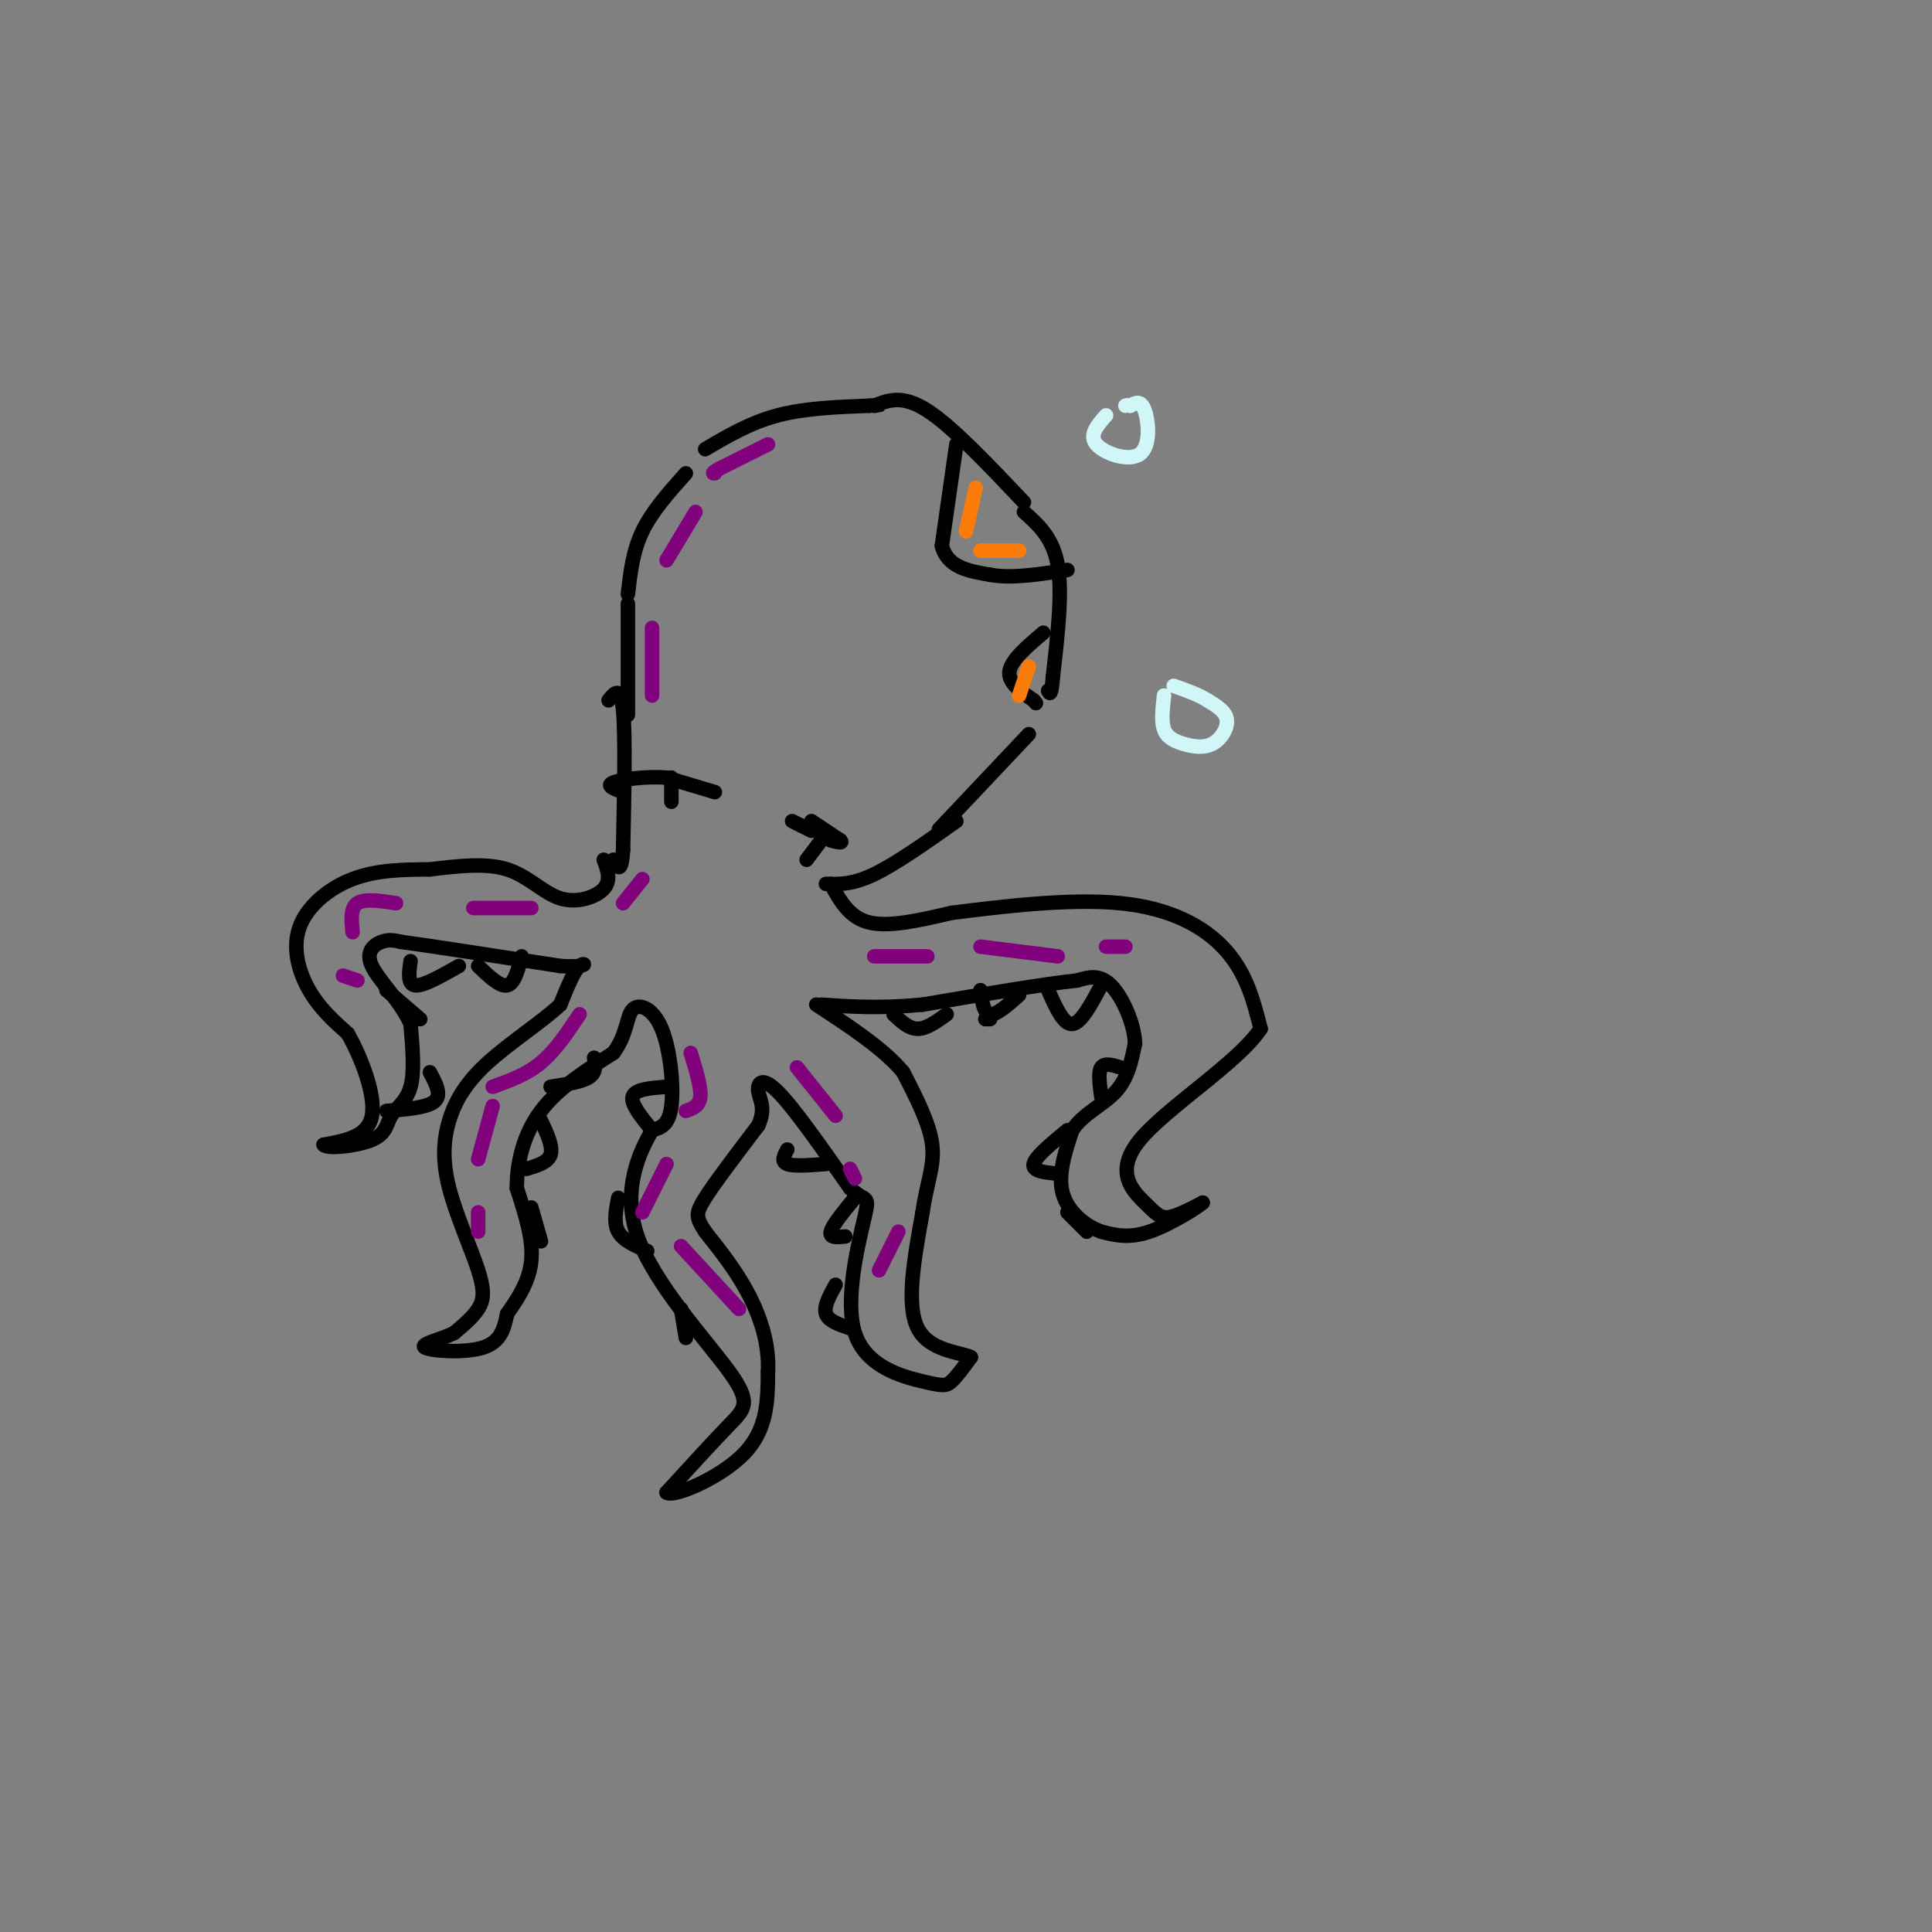 <svg viewBox='0 0 400 400' version='1.1' xmlns='http://www.w3.org/2000/svg' xmlns:xlink='http://www.w3.org/1999/xlink'><rect x="0" y="0" width="400" height="400" fill="#808080" stroke="none"/><g fill='none' stroke='#000000' stroke-width='3' stroke-linecap='round' stroke-linejoin='round'><path d='M130,148c0.000,0.000 0.000,-23.000 0,-23'/><path d='M130,123c0.500,-4.417 1.000,-8.833 3,-13c2.000,-4.167 5.500,-8.083 9,-12'/><path d='M146,93c4.667,-2.750 9.333,-5.500 15,-7c5.667,-1.500 12.333,-1.750 19,-2'/><path d='M180,84c3.333,-0.333 2.167,-0.167 1,0'/><path d='M181,84c2.917,-1.167 5.833,-2.333 11,1c5.167,3.333 12.583,11.167 20,19'/><path d='M212,106c3.000,2.667 6.000,5.333 7,11c1.000,5.667 0.000,14.333 -1,23'/><path d='M218,140c-0.333,4.333 -0.667,3.667 -1,3'/><path d='M213,152c0.000,0.000 -17.000,18.000 -17,18'/><path d='M196,170c-2.833,3.000 -1.417,1.500 0,0'/><path d='M198,170c-6.250,4.417 -12.500,8.833 -17,11c-4.500,2.167 -7.250,2.083 -10,2'/><path d='M126,145c1.250,-1.583 2.500,-3.167 3,2c0.500,5.167 0.250,17.083 0,29'/><path d='M129,176c-0.333,5.167 -1.167,3.583 -2,2'/><path d='M168,170c0.000,0.000 6.000,4.000 6,4'/><path d='M174,174c0.667,0.667 -0.667,0.333 -2,0'/><path d='M148,164c0.000,0.000 -10.000,-3.000 -10,-3'/><path d='M138,161c-4.089,-0.333 -9.311,0.333 -11,1c-1.689,0.667 0.156,1.333 2,2'/><path d='M139,161c0.000,0.000 0.000,5.000 0,5'/><path d='M170,174c0.000,0.000 -3.000,4.000 -3,4'/><path d='M168,172c0.000,0.000 -4.000,-2.000 -4,-2'/><path d='M172,183c1.917,3.500 3.833,7.000 8,8c4.167,1.000 10.583,-0.500 17,-2'/><path d='M197,189c9.321,-1.167 24.125,-3.083 35,-2c10.875,1.083 17.821,5.167 22,10c4.179,4.833 5.589,10.417 7,16'/><path d='M261,213c-4.582,6.954 -19.537,16.338 -25,23c-5.463,6.662 -1.432,10.601 1,13c2.432,2.399 3.266,3.257 5,3c1.734,-0.257 4.367,-1.628 7,-3'/><path d='M249,249c-0.911,0.867 -6.689,4.533 -11,6c-4.311,1.467 -7.156,0.733 -10,0'/><path d='M228,255c-3.422,-1.200 -6.978,-4.200 -8,-8c-1.022,-3.800 0.489,-8.400 2,-13'/><path d='M222,234c2.133,-3.356 6.467,-5.244 9,-8c2.533,-2.756 3.267,-6.378 4,-10'/><path d='M235,216c-0.178,-4.178 -2.622,-9.622 -5,-12c-2.378,-2.378 -4.689,-1.689 -7,-1'/><path d='M223,203c-6.500,0.667 -19.250,2.833 -32,5'/><path d='M191,208c-8.833,0.833 -14.917,0.417 -21,0'/><path d='M125,178c0.786,2.131 1.571,4.262 0,6c-1.571,1.738 -5.500,3.083 -9,2c-3.500,-1.083 -6.571,-4.595 -11,-6c-4.429,-1.405 -10.214,-0.702 -16,0'/><path d='M89,180c-5.426,0.026 -10.990,0.089 -16,2c-5.010,1.911 -9.464,5.668 -11,10c-1.536,4.332 -0.153,9.238 2,13c2.153,3.762 5.077,6.381 8,9'/><path d='M72,214c2.800,4.911 5.800,12.689 5,17c-0.800,4.311 -5.400,5.156 -10,6'/><path d='M67,237c0.539,0.951 6.887,0.327 10,-1c3.113,-1.327 2.992,-3.357 4,-5c1.008,-1.643 3.145,-2.898 4,-6c0.855,-3.102 0.427,-8.051 0,-13'/><path d='M85,212c-1.881,-4.429 -6.583,-9.000 -8,-12c-1.417,-3.000 0.452,-4.429 2,-5c1.548,-0.571 2.774,-0.286 4,0'/><path d='M83,195c6.167,0.833 19.583,2.917 33,5'/><path d='M116,200c6.200,0.422 5.200,-1.022 4,0c-1.200,1.022 -2.600,4.511 -4,8'/><path d='M116,208c-3.556,3.389 -10.445,7.861 -15,12c-4.555,4.139 -6.776,7.943 -8,12c-1.224,4.057 -1.452,8.366 0,14c1.452,5.634 4.583,12.594 6,17c1.417,4.406 1.119,6.259 0,8c-1.119,1.741 -3.060,3.371 -5,5'/><path d='M94,276c-2.786,1.369 -7.250,2.292 -6,3c1.250,0.708 8.214,1.202 12,0c3.786,-1.202 4.393,-4.101 5,-7'/><path d='M105,272c2.022,-2.867 4.578,-6.533 5,-11c0.422,-4.467 -1.289,-9.733 -3,-15'/><path d='M107,246c-0.022,-5.356 1.422,-11.244 5,-16c3.578,-4.756 9.289,-8.378 15,-12'/><path d='M127,218c2.907,-3.898 2.676,-7.643 4,-9c1.324,-1.357 4.203,-0.327 6,4c1.797,4.327 2.514,11.951 2,16c-0.514,4.049 -2.257,4.525 -4,5'/><path d='M135,234c-2.408,4.190 -6.429,12.164 -3,22c3.429,9.836 14.308,21.533 19,28c4.692,6.467 3.198,7.705 0,11c-3.198,3.295 -8.099,8.648 -13,14'/><path d='M138,309c1.311,1.156 11.089,-2.956 16,-8c4.911,-5.044 4.956,-11.022 5,-17'/><path d='M159,284c0.289,-5.622 -1.489,-11.178 -4,-16c-2.511,-4.822 -5.756,-8.911 -9,-13'/><path d='M146,255c-1.889,-2.911 -2.111,-3.689 0,-7c2.111,-3.311 6.556,-9.156 11,-15'/><path d='M157,233c1.643,-3.667 0.250,-5.333 0,-7c-0.250,-1.667 0.643,-3.333 4,0c3.357,3.333 9.179,11.667 15,20'/><path d='M176,246c3.326,3.155 4.143,1.041 3,6c-1.143,4.959 -4.244,16.989 -2,24c2.244,7.011 9.835,9.003 14,10c4.165,0.997 4.904,0.999 6,0c1.096,-0.999 2.548,-3.000 4,-5'/><path d='M201,281c-1.867,-1.044 -8.533,-1.156 -11,-6c-2.467,-4.844 -0.733,-14.422 1,-24'/><path d='M191,251c0.867,-6.178 2.533,-9.622 2,-14c-0.533,-4.378 -3.267,-9.689 -6,-15'/><path d='M187,222c-4.000,-4.833 -11.000,-9.417 -18,-14'/><path d='M198,92c0.000,0.000 -3.000,21.000 -3,21'/><path d='M195,113c1.167,4.500 5.583,5.250 10,6'/><path d='M205,119c4.333,0.833 10.167,-0.083 16,-1'/><path d='M216,131c-3.333,2.833 -6.667,5.667 -7,8c-0.333,2.333 2.333,4.167 5,6'/><path d='M214,145c0.833,1.000 0.417,0.500 0,0'/><path d='M185,210c1.583,1.500 3.167,3.000 5,3c1.833,0.000 3.917,-1.500 6,-3'/><path d='M205,211c0.000,0.000 -1.000,0.000 -1,0'/><path d='M203,205c0.333,2.417 0.667,4.833 2,5c1.333,0.167 3.667,-1.917 6,-4'/><path d='M217,205c1.583,3.583 3.167,7.167 5,7c1.833,-0.167 3.917,-4.083 6,-8'/><path d='M232,221c-1.667,-0.500 -3.333,-1.000 -4,0c-0.667,1.000 -0.333,3.500 0,6'/><path d='M221,234c-3.333,2.750 -6.667,5.500 -7,7c-0.333,1.500 2.333,1.750 5,2'/><path d='M221,251c0.000,0.000 4.000,4.000 4,4'/><path d='M163,238c-0.667,1.250 -1.333,2.500 0,3c1.333,0.500 4.667,0.250 8,0'/><path d='M177,248c-2.333,2.833 -4.667,5.667 -5,7c-0.333,1.333 1.333,1.167 3,1'/><path d='M173,266c-1.250,2.250 -2.500,4.500 -2,6c0.500,1.500 2.750,2.250 5,3'/><path d='M138,225c-3.250,0.250 -6.500,0.500 -7,2c-0.500,1.500 1.750,4.250 4,7'/><path d='M128,248c-0.500,2.583 -1.000,5.167 0,7c1.000,1.833 3.500,2.917 6,4'/><path d='M141,271c0.000,0.000 1.000,6.000 1,6'/><path d='M108,198c-0.750,2.833 -1.500,5.667 -3,6c-1.500,0.333 -3.750,-1.833 -6,-4'/><path d='M95,200c-3.667,2.083 -7.333,4.167 -9,4c-1.667,-0.167 -1.333,-2.583 -1,-5'/><path d='M80,205c0.000,0.000 7.000,6.000 7,6'/><path d='M89,222c1.250,2.333 2.500,4.667 1,6c-1.500,1.333 -5.750,1.667 -10,2'/><path d='M123,219c0.250,1.500 0.500,3.000 -1,4c-1.500,1.000 -4.750,1.500 -8,2'/><path d='M112,232c1.250,2.667 2.500,5.333 2,7c-0.500,1.667 -2.750,2.333 -5,3'/><path d='M110,250c0.000,0.000 2.000,7.000 2,7'/></g>
<g fill='none' stroke='#81007C' stroke-width='3' stroke-linecap='round' stroke-linejoin='round'><path d='M159,92c0.000,0.000 -10.000,5.000 -10,5'/><path d='M149,97c-1.833,1.000 -1.417,1.000 -1,1'/><path d='M144,106c0.000,0.000 -6.000,10.000 -6,10'/><path d='M135,130c0.000,0.000 0.000,14.000 0,14'/><path d='M133,182c0.000,0.000 -4.000,5.000 -4,5'/><path d='M110,188c0.000,0.000 -12.000,0.000 -12,0'/><path d='M82,187c-3.250,-0.500 -6.500,-1.000 -8,0c-1.500,1.000 -1.250,3.500 -1,6'/><path d='M71,202c0.000,0.000 3.000,1.000 3,1'/><path d='M120,210c-2.500,3.750 -5.000,7.500 -8,10c-3.000,2.500 -6.500,3.750 -10,5'/><path d='M102,229c0.000,0.000 -3.000,11.000 -3,11'/><path d='M99,251c0.000,0.000 0.000,4.000 0,4'/><path d='M143,218c1.083,3.500 2.167,7.000 2,9c-0.167,2.000 -1.583,2.500 -3,3'/><path d='M138,241c0.000,0.000 -5.000,10.000 -5,10'/><path d='M141,258c0.000,0.000 12.000,13.000 12,13'/><path d='M165,221c0.000,0.000 8.000,10.000 8,10'/><path d='M176,242c0.000,0.000 1.000,2.000 1,2'/><path d='M186,255c0.000,0.000 -4.000,8.000 -4,8'/><path d='M181,198c0.000,0.000 11.000,0.000 11,0'/><path d='M203,196c0.000,0.000 16.000,2.000 16,2'/><path d='M229,196c0.000,0.000 4.000,0.000 4,0'/></g>
<g fill='none' stroke='#FB7B0B' stroke-width='3' stroke-linecap='round' stroke-linejoin='round'><path d='M202,101c0.000,0.000 -2.000,9.000 -2,9'/><path d='M203,114c0.000,0.000 8.000,0.000 8,0'/><path d='M213,138c0.000,0.000 -2.000,6.000 -2,6'/></g>
<g fill='none' stroke='#D0F6F7' stroke-width='3' stroke-linecap='round' stroke-linejoin='round'><path d='M241,144c-0.301,2.652 -0.603,5.305 0,7c0.603,1.695 2.110,2.434 4,3c1.890,0.566 4.163,0.960 6,0c1.837,-0.960 3.239,-3.274 3,-5c-0.239,-1.726 -2.120,-2.863 -4,-4'/><path d='M250,145c-1.833,-1.167 -4.417,-2.083 -7,-3'/><path d='M229,86c-1.815,2.048 -3.631,4.095 -2,6c1.631,1.905 6.708,3.667 9,2c2.292,-1.667 1.798,-6.762 1,-9c-0.798,-2.238 -1.899,-1.619 -3,-1'/><path d='M234,84c-0.667,-0.167 -0.833,-0.083 -1,0'/></g>
</svg>